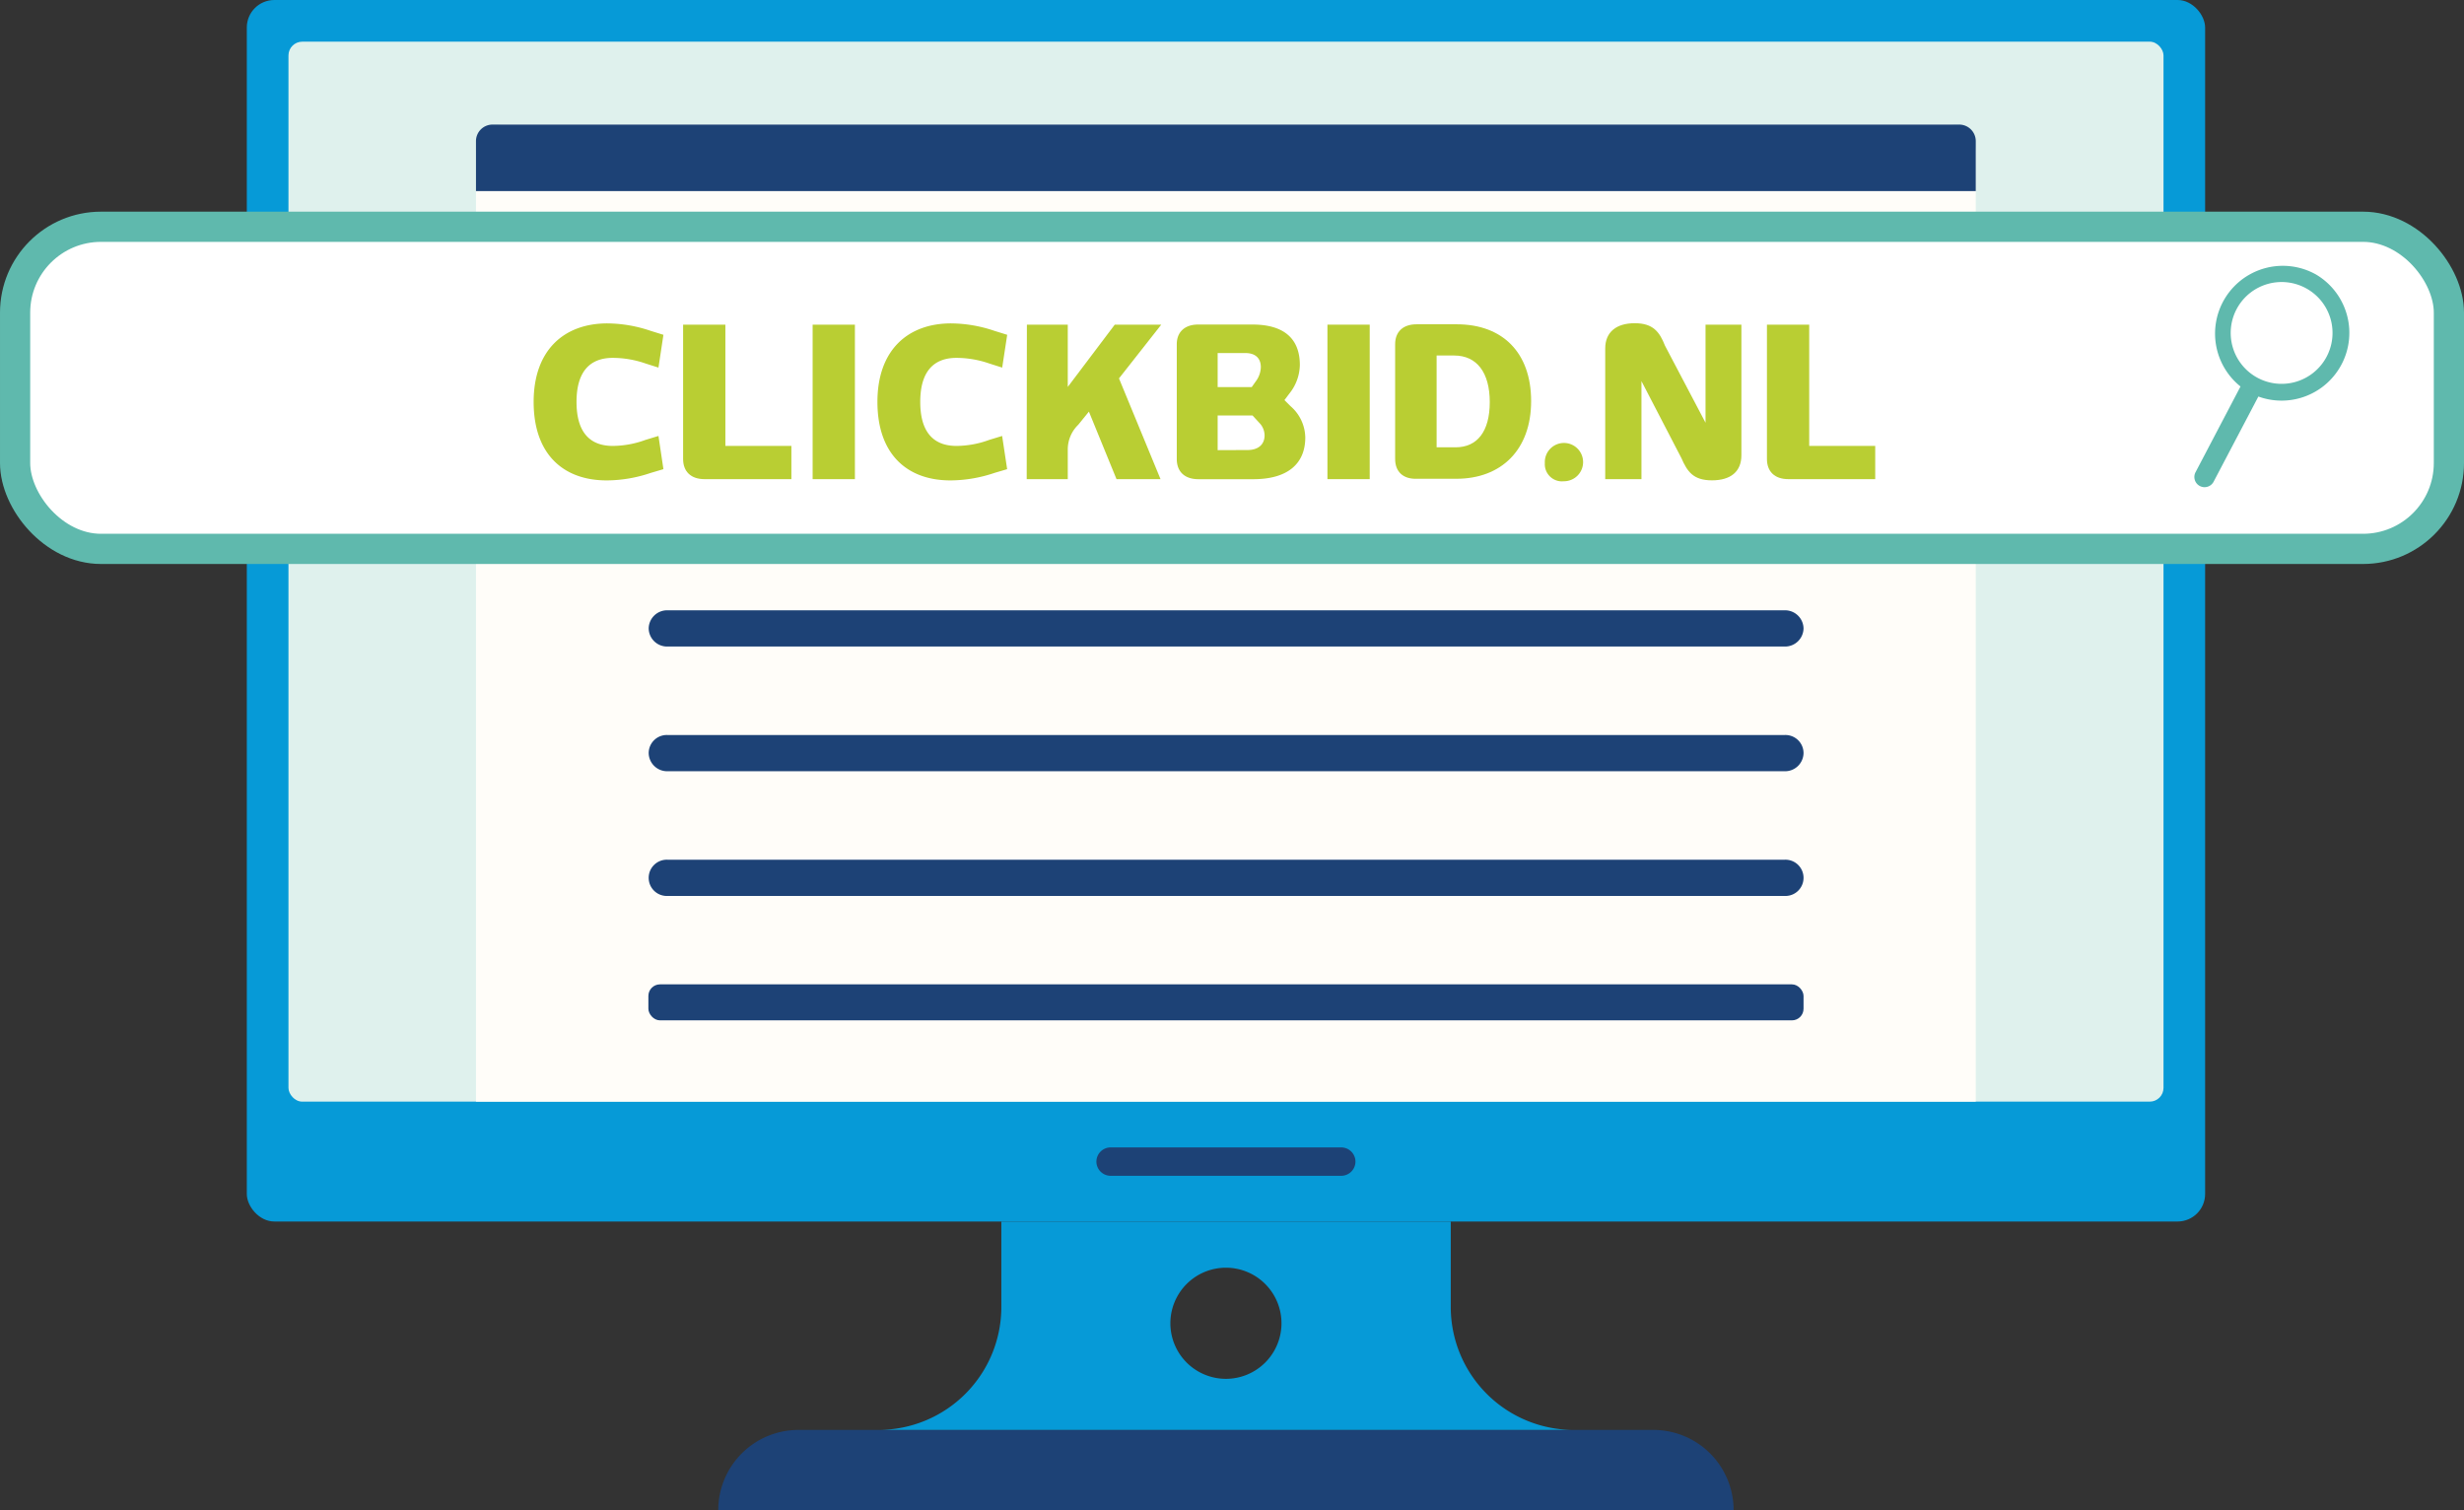 <?xml version="1.0" encoding="UTF-8"?> <svg xmlns="http://www.w3.org/2000/svg" id="Layer_1" data-name="Layer 1" viewBox="0 0 408.03 250.07"><rect x="0" y="0" width="408.03" height="250.07" fill="#333333" stroke="none"/><defs><style>.cls-1{fill:#069ad7;}.cls-2{fill:#dff1ed;}.cls-3{fill:#fffdf9;}.cls-4{fill:#1d4276;}.cls-5{fill:#60b9ad;}.cls-6{fill:#fff;stroke:#5fb9ad;stroke-miterlimit:10;stroke-width:5px;}.cls-7{fill:#5fb9ad;}.cls-8{fill:#b9ce33;}</style></defs><title>ONLINE BIEDEN_GA NAAR CLICKBID</title><rect id="Rectangle_57" data-name="Rectangle 57" class="cls-1" x="40.87" width="324.29" height="202.27" rx="4.56"></rect><rect id="Rectangle_58" data-name="Rectangle 58" class="cls-2" x="47.77" y="6.9" width="310.5" height="175.52" rx="2.28"></rect><path id="Rectangle_59" data-name="Rectangle 59" class="cls-3" d="M83.58,20.63H322.81a4.56,4.56,0,0,1,4.55,4.56V182.42H79V25.19a4.56,4.56,0,0,1,4.56-4.56Z" transform="translate(-0.18)"></path><path id="Rectangle_60" data-name="Rectangle 60" class="cls-4" d="M81.76,20.63H324.62a2.74,2.74,0,0,1,2.74,2.73h0v8.28H79V23.36a2.74,2.74,0,0,1,2.74-2.73Z" transform="translate(-0.18)"></path><g id="Group_73" data-name="Group 73"><g id="Group_72" data-name="Group 72"><path id="Path_66" data-name="Path 66" class="cls-4" d="M295.72,101.06h-185a3.05,3.05,0,0,0-3.12,3h0a3.05,3.05,0,0,0,3.12,3H295.72a3.06,3.06,0,0,0,3.12-3h0A3.06,3.06,0,0,0,295.72,101.06Z" transform="translate(-0.18)"></path><path id="Path_67" data-name="Path 67" class="cls-4" d="M295.72,121.71h-185a3,3,0,0,0-3.12,3h0a3.06,3.06,0,0,0,3.12,3H295.72a3.06,3.06,0,0,0,3.12-3h0A3,3,0,0,0,295.72,121.71Z" transform="translate(-0.18)"></path><path id="Path_68" data-name="Path 68" class="cls-4" d="M295.72,142.36h-185a3,3,0,0,0-3.12,3h0a3,3,0,0,0,3.12,3H295.72a3,3,0,0,0,3.12-3h0A3,3,0,0,0,295.72,142.36Z" transform="translate(-0.18)"></path><rect id="Rectangle_61" data-name="Rectangle 61" class="cls-4" x="107.37" y="163" width="191.29" height="5.96" rx="1.92"></rect></g></g><rect id="Rectangle_62" data-name="Rectangle 62" class="cls-5" x="184.7" y="44.08" width="113.96" height="42.02"></rect><rect id="Rectangle_63" data-name="Rectangle 63" class="cls-5" x="107.04" y="44.08" width="64.94" height="42.02"></rect><path id="Path_114" data-name="Path 114" class="cls-4" d="M274,236.78H132.41a13.29,13.29,0,0,0-13.29,13.29H287.26A13.29,13.29,0,0,0,274,236.78Z" transform="translate(-0.18)"></path><path id="Path_115" data-name="Path 115" class="cls-1" d="M240.42,216.41V202.27H166v14.14a20.37,20.37,0,0,1-20.36,20.37H260.79a20.37,20.37,0,0,1-20.37-20.37Zm-37.23,11.91a9.2,9.2,0,1,1,9.2-9.2h0a9.2,9.2,0,0,1-9.2,9.2Z" transform="translate(-0.18)"></path><path id="Path_116" data-name="Path 116" class="cls-4" d="M222.28,194.7H184.1a2.36,2.36,0,0,1-2.36-2.36h0A2.36,2.36,0,0,1,184.1,190h38.18a2.36,2.36,0,0,1,2.36,2.35h0A2.36,2.36,0,0,1,222.28,194.7Z" transform="translate(-0.18)"></path><rect class="cls-6" x="2.5" y="37.55" width="403.03" height="53.34" rx="14.22"></rect><path class="cls-7" d="M383.53,45.36h0A11.22,11.22,0,0,0,371.2,64L363.75,78.2h0a1.69,1.69,0,0,0,3,1.56l7.41-14.1a11.22,11.22,0,0,0,9.38-20.3Zm1.82,13.91a8.43,8.43,0,1,1-3.2-11.48h0A8.42,8.42,0,0,1,385.35,59.27Z" transform="translate(-0.18)"></path><path class="cls-8" d="M88.55,66.55c0-8.63,5.09-13,12.21-13a22.73,22.73,0,0,1,7.18,1.24l2.1.65-.82,5.43-2.14-.68a16.66,16.66,0,0,0-5.43-.93c-3.78,0-6,2.27-6,7.29s2.2,7.29,6,7.29a16,16,0,0,0,5.43-1l2.14-.65.82,5.5-2.1.62a22.92,22.92,0,0,1-7.22,1.24C93.5,79.58,88.55,75.25,88.55,66.55Z" transform="translate(-0.18)"></path><path class="cls-8" d="M113.3,76V53.76h7V73.84h10.93v5.5H116.84C114.61,79.34,113.3,78.1,113.3,76Z" transform="translate(-0.18)"></path><path class="cls-8" d="M134.75,53.76h7V79.34h-7Z" transform="translate(-0.18)"></path><path class="cls-8" d="M145.48,66.55c0-8.63,5.08-13,12.2-13a22.74,22.74,0,0,1,7.19,1.24l2.1.65-.83,5.43L164,60.19a16.71,16.71,0,0,0-5.43-.93c-3.79,0-6,2.27-6,7.29s2.2,7.29,6,7.29a16,16,0,0,0,5.43-1l2.13-.65.83,5.5-2.1.62a23,23,0,0,1-7.22,1.24C150.43,79.58,145.48,75.25,145.48,66.55Z" transform="translate(-0.18)"></path><path class="cls-8" d="M170.23,53.76H177V64.07l7.78-10.31h7.7l-7,8.9,6.88,16.68h-7.29l-4.57-11.18-1.76,2.17A5.69,5.69,0,0,0,177,74.52v4.82h-6.8Z" transform="translate(-0.18)"></path><path class="cls-8" d="M195.05,76V57c0-2,1.3-3.26,3.54-3.26h9c5,0,7.84,2.16,7.84,6.7a7.75,7.75,0,0,1-1.72,4.71l-.83,1.1,1,1a7,7,0,0,1,2.45,5.19c0,4.36-2.93,6.91-8.6,6.91h-9.11C196.35,79.34,195.05,78.1,195.05,76Zm12.41-11.9.83-1.17a4.11,4.11,0,0,0,.68-2.13c0-1.34-.75-2.34-2.58-2.34h-4.57v5.64Zm-.69,10.42c1.86,0,2.82-1,2.82-2.41A3,3,0,0,0,208.7,70l-1.1-1.2h-5.78v5.74Z" transform="translate(-0.18)"></path><path class="cls-8" d="M220,53.76h7V79.34h-7Z" transform="translate(-0.18)"></path><path class="cls-8" d="M231.21,76v-19c0-2.07,1.31-3.3,3.54-3.3h6.67c7.53,0,12.31,4.64,12.31,12.72s-4.95,12.86-12.38,12.86h-6.6C232.52,79.34,231.21,78.1,231.21,76Zm10-1.93c3.57,0,5.67-2.58,5.67-7.49s-2.16-7.71-5.88-7.71h-2.92v15.2Z" transform="translate(-0.18)"></path><path class="cls-8" d="M256,76.69a3.17,3.17,0,1,1,3.16,3A2.84,2.84,0,0,1,256,76.69Z" transform="translate(-0.18)"></path><path class="cls-8" d="M278.62,75.87,272,63.11V79.34h-6V57.71c0-2.72,1.83-4.19,4.89-4.19s4.12,1.47,5,3.71L282.61,70V53.76h5.94V75.38c0,2.72-1.78,4.16-4.88,4.16S279.58,78.07,278.62,75.87Z" transform="translate(-0.18)"></path><path class="cls-8" d="M292.78,76V53.76h7V73.84h10.93v5.5H296.32C294.08,79.34,292.78,78.1,292.78,76Z" transform="translate(-0.18)"></path></svg> 